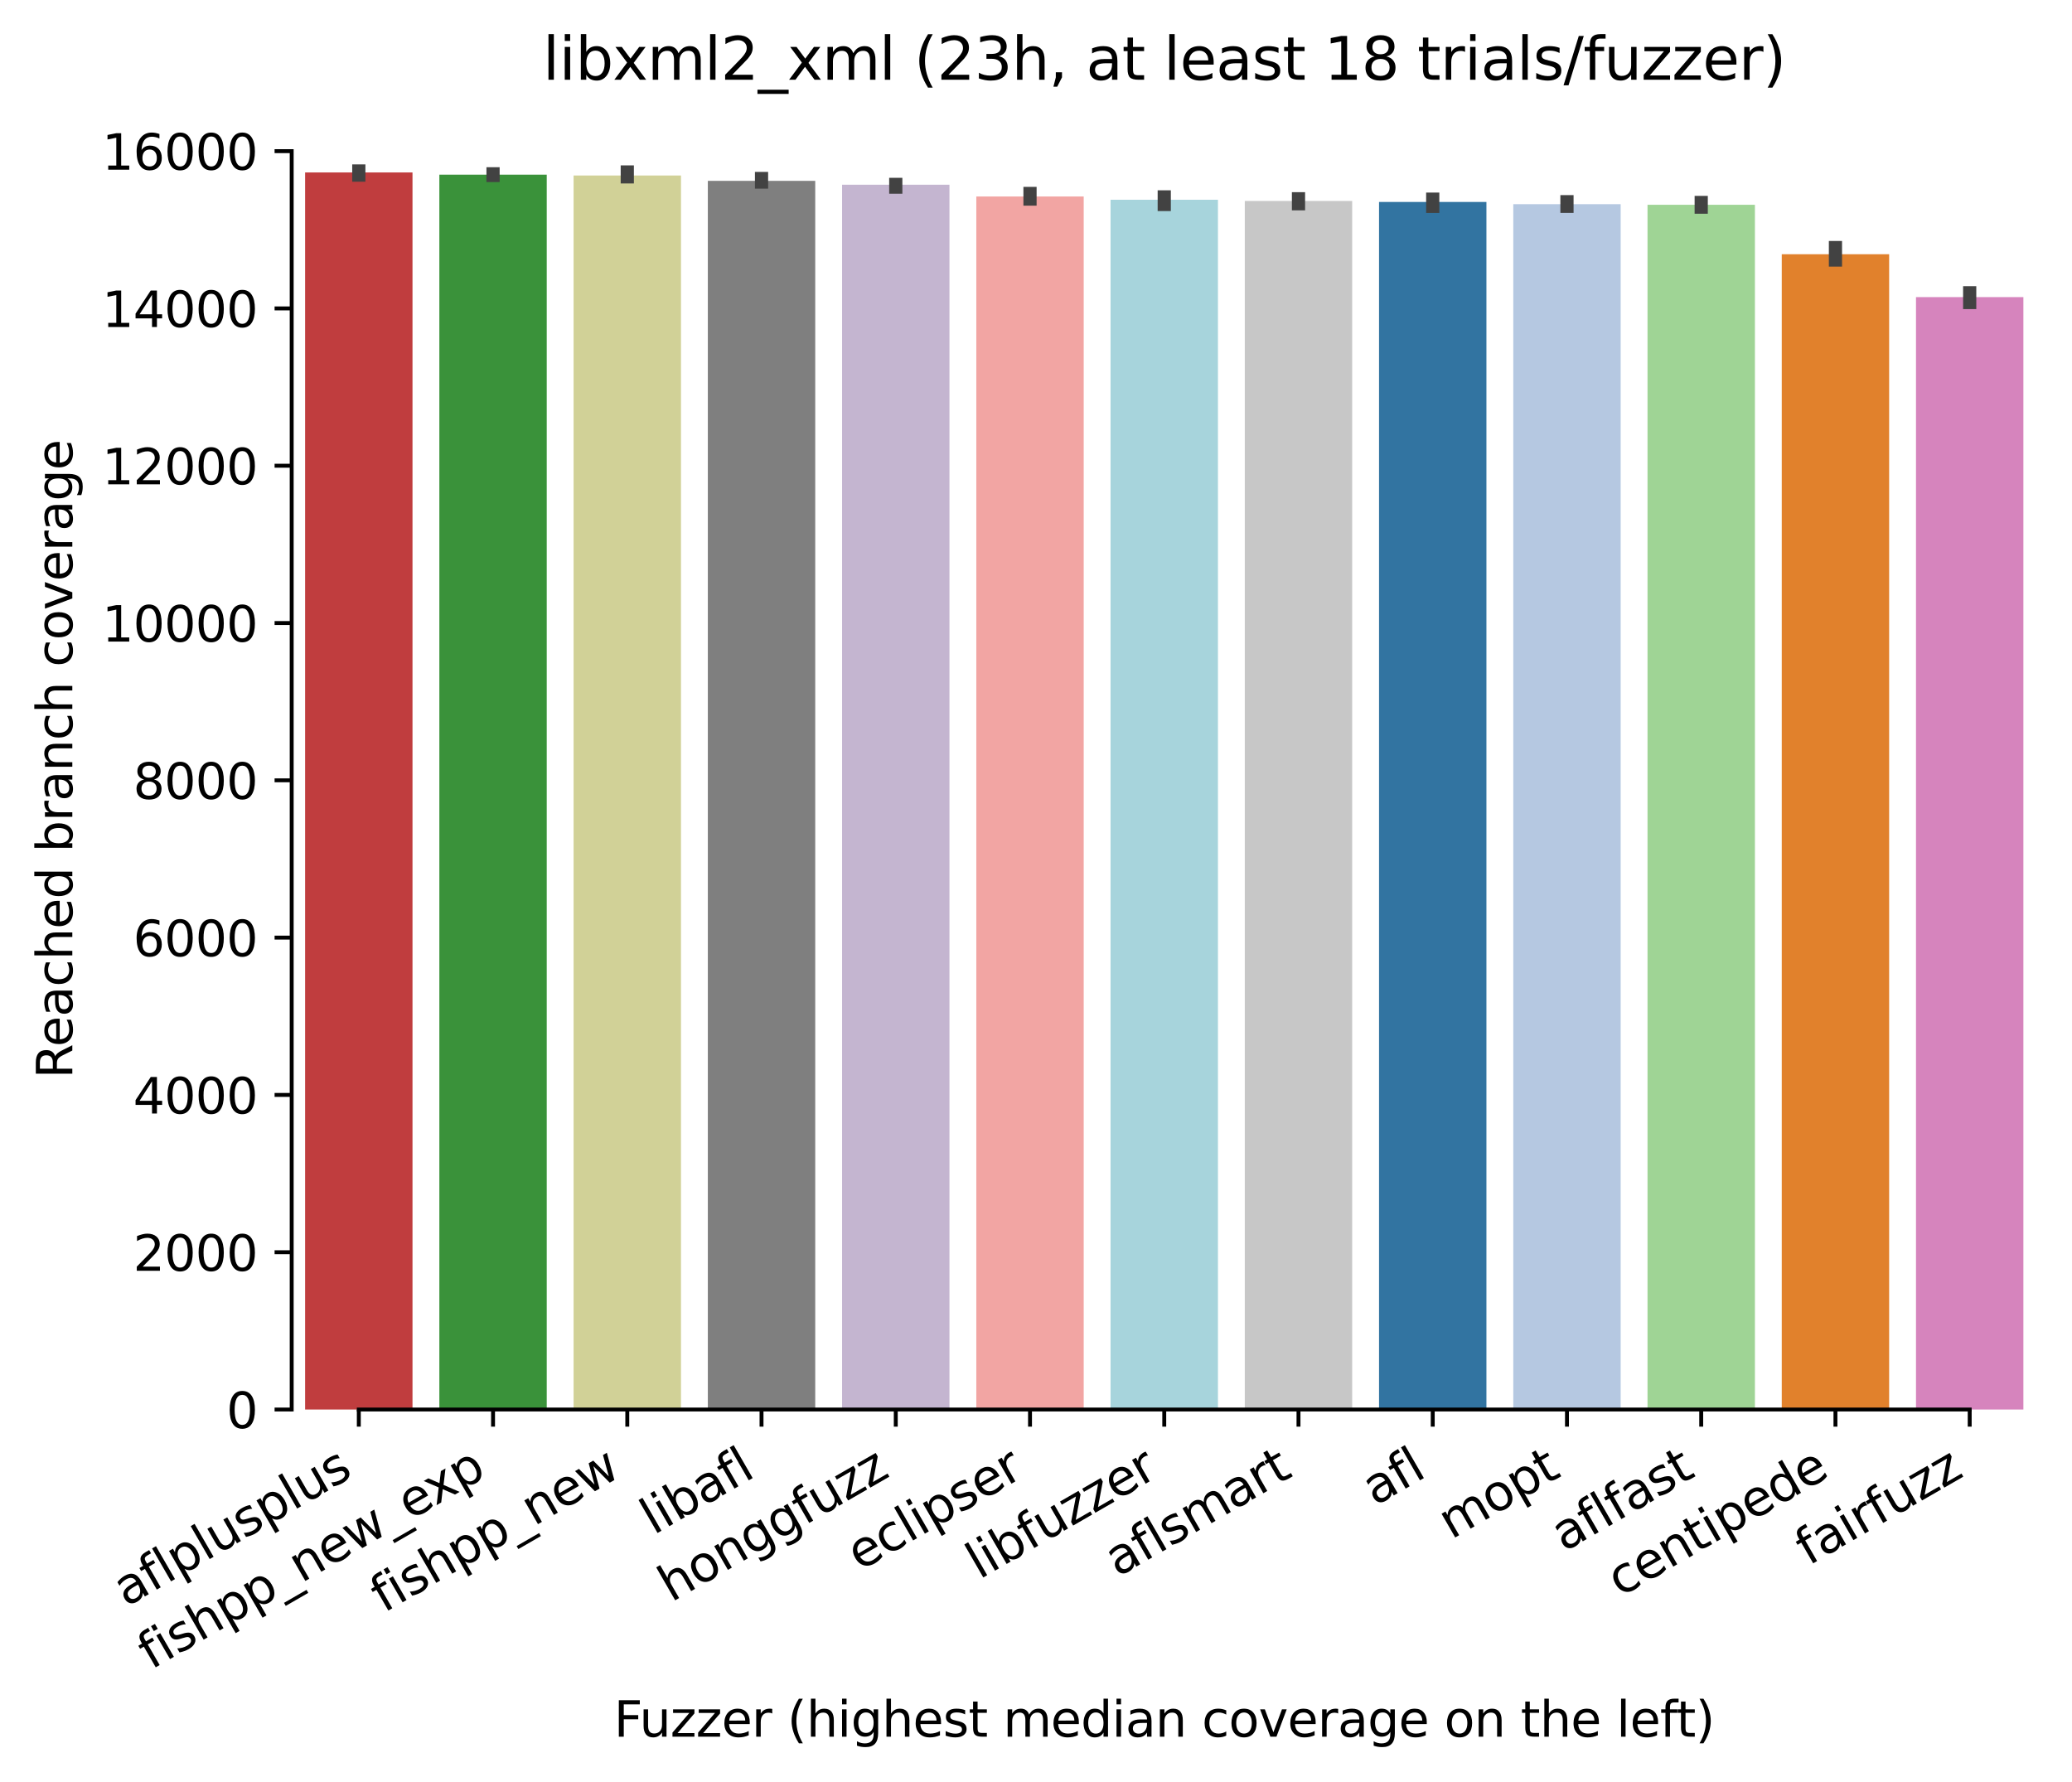 <?xml version="1.0" encoding="utf-8" standalone="no"?>
<!DOCTYPE svg PUBLIC "-//W3C//DTD SVG 1.1//EN"
  "http://www.w3.org/Graphics/SVG/1.1/DTD/svg11.dtd">
<svg xmlns:xlink="http://www.w3.org/1999/xlink" width="424.011pt" height="364.659pt" viewBox="0 0 424.011 364.659" xmlns="http://www.w3.org/2000/svg" version="1.1">
 <defs>
  <style type="text/css">*{stroke-linejoin: round; stroke-linecap: butt}</style>
 </defs>
 <g id="figure_1">
  <g id="patch_1">
   <path d="M 0 364.659 
L 424.011 364.659 
L 424.011 0 
L 0 0 
z
" style="fill: #ffffff"/>
  </g>
  <g id="axes_1">
   <g id="patch_2">
    <path d="M 59.691 288.43 
L 416.811 288.43 
L 416.811 22.318 
L 59.691 22.318 
z
" style="fill: #ffffff"/>
   </g>
   <g id="patch_3">
    <path d="M 62.438 288.43 
L 84.414 288.43 
L 84.414 35.288 
L 62.438 35.288 
z
" clip-path="url(#pfc27b33af0)" style="fill: #c03d3e"/>
   </g>
   <g id="patch_4">
    <path d="M 89.908 288.43 
L 111.885 288.43 
L 111.885 35.747 
L 89.908 35.747 
z
" clip-path="url(#pfc27b33af0)" style="fill: #3a923a"/>
   </g>
   <g id="patch_5">
    <path d="M 117.379 288.43 
L 139.356 288.43 
L 139.356 35.907 
L 117.379 35.907 
z
" clip-path="url(#pfc27b33af0)" style="fill: #d1d197"/>
   </g>
   <g id="patch_6">
    <path d="M 144.85 288.43 
L 166.827 288.43 
L 166.827 37.01 
L 144.85 37.01 
z
" clip-path="url(#pfc27b33af0)" style="fill: #7f7f7f"/>
   </g>
   <g id="patch_7">
    <path d="M 172.321 288.43 
L 194.297 288.43 
L 194.297 37.799 
L 172.321 37.799 
z
" clip-path="url(#pfc27b33af0)" style="fill: #c4b5d0"/>
   </g>
   <g id="patch_8">
    <path d="M 199.792 288.43 
L 221.768 288.43 
L 221.768 40.205 
L 199.792 40.205 
z
" clip-path="url(#pfc27b33af0)" style="fill: #f2a5a3"/>
   </g>
   <g id="patch_9">
    <path d="M 227.262 288.43 
L 249.239 288.43 
L 249.239 40.872 
L 227.262 40.872 
z
" clip-path="url(#pfc27b33af0)" style="fill: #a7d4dc"/>
   </g>
   <g id="patch_10">
    <path d="M 254.733 288.43 
L 276.71 288.43 
L 276.71 41.122 
L 254.733 41.122 
z
" clip-path="url(#pfc27b33af0)" style="fill: #c7c7c7"/>
   </g>
   <g id="patch_11">
    <path d="M 282.204 288.43 
L 304.18 288.43 
L 304.18 41.331 
L 282.204 41.331 
z
" clip-path="url(#pfc27b33af0)" style="fill: #3274a1"/>
   </g>
   <g id="patch_12">
    <path d="M 309.675 288.43 
L 331.651 288.43 
L 331.651 41.774 
L 309.675 41.774 
z
" clip-path="url(#pfc27b33af0)" style="fill: #b5c8e1"/>
   </g>
   <g id="patch_13">
    <path d="M 337.145 288.43 
L 359.122 288.43 
L 359.122 41.902 
L 337.145 41.902 
z
" clip-path="url(#pfc27b33af0)" style="fill: #9fd495"/>
   </g>
   <g id="patch_14">
    <path d="M 364.616 288.43 
L 386.593 288.43 
L 386.593 52.026 
L 364.616 52.026 
z
" clip-path="url(#pfc27b33af0)" style="fill: #e1812c"/>
   </g>
   <g id="patch_15">
    <path d="M 392.087 288.43 
L 414.064 288.43 
L 414.064 60.797 
L 392.087 60.797 
z
" clip-path="url(#pfc27b33af0)" style="fill: #d684bd"/>
   </g>
   <g id="matplotlib.axis_1">
    <g id="xtick_1">
     <g id="line2d_1">
      <defs>
       <path id="m0c50f572e2" d="M 0 0 
L 0 3.5 
" style="stroke: #000000; stroke-width: 0.8"/>
      </defs>
      <g>
       <use xlink:href="#m0c50f572e2" x="73.426" y="288.43" style="stroke: #000000; stroke-width: 0.8"/>
      </g>
     </g>
     <g id="text_1">
      <!-- aflplusplus -->
      <g transform="translate(25.817 328.897) rotate(-30) scale(0.1 -0.1)">
       <defs>
        <path id="DejaVuSans-61" d="M 2194 1759 
Q 1497 1759 1228 1600 
Q 959 1441 959 1056 
Q 959 750 1161 570 
Q 1363 391 1709 391 
Q 2188 391 2477 730 
Q 2766 1069 2766 1631 
L 2766 1759 
L 2194 1759 
z
M 3341 1997 
L 3341 0 
L 2766 0 
L 2766 531 
Q 2569 213 2275 61 
Q 1981 -91 1556 -91 
Q 1019 -91 701 211 
Q 384 513 384 1019 
Q 384 1609 779 1909 
Q 1175 2209 1959 2209 
L 2766 2209 
L 2766 2266 
Q 2766 2663 2505 2880 
Q 2244 3097 1772 3097 
Q 1472 3097 1187 3025 
Q 903 2953 641 2809 
L 641 3341 
Q 956 3463 1253 3523 
Q 1550 3584 1831 3584 
Q 2591 3584 2966 3190 
Q 3341 2797 3341 1997 
z
" transform="scale(0.016)"/>
        <path id="DejaVuSans-66" d="M 2375 4863 
L 2375 4384 
L 1825 4384 
Q 1516 4384 1395 4259 
Q 1275 4134 1275 3809 
L 1275 3500 
L 2222 3500 
L 2222 3053 
L 1275 3053 
L 1275 0 
L 697 0 
L 697 3053 
L 147 3053 
L 147 3500 
L 697 3500 
L 697 3744 
Q 697 4328 969 4595 
Q 1241 4863 1831 4863 
L 2375 4863 
z
" transform="scale(0.016)"/>
        <path id="DejaVuSans-6c" d="M 603 4863 
L 1178 4863 
L 1178 0 
L 603 0 
L 603 4863 
z
" transform="scale(0.016)"/>
        <path id="DejaVuSans-70" d="M 1159 525 
L 1159 -1331 
L 581 -1331 
L 581 3500 
L 1159 3500 
L 1159 2969 
Q 1341 3281 1617 3432 
Q 1894 3584 2278 3584 
Q 2916 3584 3314 3078 
Q 3713 2572 3713 1747 
Q 3713 922 3314 415 
Q 2916 -91 2278 -91 
Q 1894 -91 1617 61 
Q 1341 213 1159 525 
z
M 3116 1747 
Q 3116 2381 2855 2742 
Q 2594 3103 2138 3103 
Q 1681 3103 1420 2742 
Q 1159 2381 1159 1747 
Q 1159 1113 1420 752 
Q 1681 391 2138 391 
Q 2594 391 2855 752 
Q 3116 1113 3116 1747 
z
" transform="scale(0.016)"/>
        <path id="DejaVuSans-75" d="M 544 1381 
L 544 3500 
L 1119 3500 
L 1119 1403 
Q 1119 906 1312 657 
Q 1506 409 1894 409 
Q 2359 409 2629 706 
Q 2900 1003 2900 1516 
L 2900 3500 
L 3475 3500 
L 3475 0 
L 2900 0 
L 2900 538 
Q 2691 219 2414 64 
Q 2138 -91 1772 -91 
Q 1169 -91 856 284 
Q 544 659 544 1381 
z
M 1991 3584 
L 1991 3584 
z
" transform="scale(0.016)"/>
        <path id="DejaVuSans-73" d="M 2834 3397 
L 2834 2853 
Q 2591 2978 2328 3040 
Q 2066 3103 1784 3103 
Q 1356 3103 1142 2972 
Q 928 2841 928 2578 
Q 928 2378 1081 2264 
Q 1234 2150 1697 2047 
L 1894 2003 
Q 2506 1872 2764 1633 
Q 3022 1394 3022 966 
Q 3022 478 2636 193 
Q 2250 -91 1575 -91 
Q 1294 -91 989 -36 
Q 684 19 347 128 
L 347 722 
Q 666 556 975 473 
Q 1284 391 1588 391 
Q 1994 391 2212 530 
Q 2431 669 2431 922 
Q 2431 1156 2273 1281 
Q 2116 1406 1581 1522 
L 1381 1569 
Q 847 1681 609 1914 
Q 372 2147 372 2553 
Q 372 3047 722 3315 
Q 1072 3584 1716 3584 
Q 2034 3584 2315 3537 
Q 2597 3491 2834 3397 
z
" transform="scale(0.016)"/>
       </defs>
       <use xlink:href="#DejaVuSans-61"/>
       <use xlink:href="#DejaVuSans-66" x="61.279"/>
       <use xlink:href="#DejaVuSans-6c" x="96.484"/>
       <use xlink:href="#DejaVuSans-70" x="124.268"/>
       <use xlink:href="#DejaVuSans-6c" x="187.744"/>
       <use xlink:href="#DejaVuSans-75" x="215.527"/>
       <use xlink:href="#DejaVuSans-73" x="278.906"/>
       <use xlink:href="#DejaVuSans-70" x="331.006"/>
       <use xlink:href="#DejaVuSans-6c" x="394.482"/>
       <use xlink:href="#DejaVuSans-75" x="422.266"/>
       <use xlink:href="#DejaVuSans-73" x="485.645"/>
      </g>
     </g>
    </g>
    <g id="xtick_2">
     <g id="line2d_2">
      <g>
       <use xlink:href="#m0c50f572e2" x="100.897" y="288.43" style="stroke: #000000; stroke-width: 0.8"/>
      </g>
     </g>
     <g id="text_2">
      <!-- fishpp_new_exp -->
      <g transform="translate(30.907 341.739) rotate(-30) scale(0.1 -0.1)">
       <defs>
        <path id="DejaVuSans-69" d="M 603 3500 
L 1178 3500 
L 1178 0 
L 603 0 
L 603 3500 
z
M 603 4863 
L 1178 4863 
L 1178 4134 
L 603 4134 
L 603 4863 
z
" transform="scale(0.016)"/>
        <path id="DejaVuSans-68" d="M 3513 2113 
L 3513 0 
L 2938 0 
L 2938 2094 
Q 2938 2591 2744 2837 
Q 2550 3084 2163 3084 
Q 1697 3084 1428 2787 
Q 1159 2491 1159 1978 
L 1159 0 
L 581 0 
L 581 4863 
L 1159 4863 
L 1159 2956 
Q 1366 3272 1645 3428 
Q 1925 3584 2291 3584 
Q 2894 3584 3203 3211 
Q 3513 2838 3513 2113 
z
" transform="scale(0.016)"/>
        <path id="DejaVuSans-5f" d="M 3263 -1063 
L 3263 -1509 
L -63 -1509 
L -63 -1063 
L 3263 -1063 
z
" transform="scale(0.016)"/>
        <path id="DejaVuSans-6e" d="M 3513 2113 
L 3513 0 
L 2938 0 
L 2938 2094 
Q 2938 2591 2744 2837 
Q 2550 3084 2163 3084 
Q 1697 3084 1428 2787 
Q 1159 2491 1159 1978 
L 1159 0 
L 581 0 
L 581 3500 
L 1159 3500 
L 1159 2956 
Q 1366 3272 1645 3428 
Q 1925 3584 2291 3584 
Q 2894 3584 3203 3211 
Q 3513 2838 3513 2113 
z
" transform="scale(0.016)"/>
        <path id="DejaVuSans-65" d="M 3597 1894 
L 3597 1613 
L 953 1613 
Q 991 1019 1311 708 
Q 1631 397 2203 397 
Q 2534 397 2845 478 
Q 3156 559 3463 722 
L 3463 178 
Q 3153 47 2828 -22 
Q 2503 -91 2169 -91 
Q 1331 -91 842 396 
Q 353 884 353 1716 
Q 353 2575 817 3079 
Q 1281 3584 2069 3584 
Q 2775 3584 3186 3129 
Q 3597 2675 3597 1894 
z
M 3022 2063 
Q 3016 2534 2758 2815 
Q 2500 3097 2075 3097 
Q 1594 3097 1305 2825 
Q 1016 2553 972 2059 
L 3022 2063 
z
" transform="scale(0.016)"/>
        <path id="DejaVuSans-77" d="M 269 3500 
L 844 3500 
L 1563 769 
L 2278 3500 
L 2956 3500 
L 3675 769 
L 4391 3500 
L 4966 3500 
L 4050 0 
L 3372 0 
L 2619 2869 
L 1863 0 
L 1184 0 
L 269 3500 
z
" transform="scale(0.016)"/>
        <path id="DejaVuSans-78" d="M 3513 3500 
L 2247 1797 
L 3578 0 
L 2900 0 
L 1881 1375 
L 863 0 
L 184 0 
L 1544 1831 
L 300 3500 
L 978 3500 
L 1906 2253 
L 2834 3500 
L 3513 3500 
z
" transform="scale(0.016)"/>
       </defs>
       <use xlink:href="#DejaVuSans-66"/>
       <use xlink:href="#DejaVuSans-69" x="35.205"/>
       <use xlink:href="#DejaVuSans-73" x="62.988"/>
       <use xlink:href="#DejaVuSans-68" x="115.088"/>
       <use xlink:href="#DejaVuSans-70" x="178.467"/>
       <use xlink:href="#DejaVuSans-70" x="241.943"/>
       <use xlink:href="#DejaVuSans-5f" x="305.42"/>
       <use xlink:href="#DejaVuSans-6e" x="355.42"/>
       <use xlink:href="#DejaVuSans-65" x="418.799"/>
       <use xlink:href="#DejaVuSans-77" x="480.322"/>
       <use xlink:href="#DejaVuSans-5f" x="562.109"/>
       <use xlink:href="#DejaVuSans-65" x="612.109"/>
       <use xlink:href="#DejaVuSans-78" x="671.883"/>
       <use xlink:href="#DejaVuSans-70" x="731.062"/>
      </g>
     </g>
    </g>
    <g id="xtick_3">
     <g id="line2d_3">
      <g>
       <use xlink:href="#m0c50f572e2" x="128.368" y="288.43" style="stroke: #000000; stroke-width: 0.8"/>
      </g>
     </g>
     <g id="text_3">
      <!-- fishpp_new -->
      <g transform="translate(78.509 330.116) rotate(-30) scale(0.1 -0.1)">
       <use xlink:href="#DejaVuSans-66"/>
       <use xlink:href="#DejaVuSans-69" x="35.205"/>
       <use xlink:href="#DejaVuSans-73" x="62.988"/>
       <use xlink:href="#DejaVuSans-68" x="115.088"/>
       <use xlink:href="#DejaVuSans-70" x="178.467"/>
       <use xlink:href="#DejaVuSans-70" x="241.943"/>
       <use xlink:href="#DejaVuSans-5f" x="305.42"/>
       <use xlink:href="#DejaVuSans-6e" x="355.42"/>
       <use xlink:href="#DejaVuSans-65" x="418.799"/>
       <use xlink:href="#DejaVuSans-77" x="480.322"/>
      </g>
     </g>
    </g>
    <g id="xtick_4">
     <g id="line2d_4">
      <g>
       <use xlink:href="#m0c50f572e2" x="155.838" y="288.43" style="stroke: #000000; stroke-width: 0.8"/>
      </g>
     </g>
     <g id="text_4">
      <!-- libafl -->
      <g transform="translate(133.727 314.176) rotate(-30) scale(0.1 -0.1)">
       <defs>
        <path id="DejaVuSans-62" d="M 3116 1747 
Q 3116 2381 2855 2742 
Q 2594 3103 2138 3103 
Q 1681 3103 1420 2742 
Q 1159 2381 1159 1747 
Q 1159 1113 1420 752 
Q 1681 391 2138 391 
Q 2594 391 2855 752 
Q 3116 1113 3116 1747 
z
M 1159 2969 
Q 1341 3281 1617 3432 
Q 1894 3584 2278 3584 
Q 2916 3584 3314 3078 
Q 3713 2572 3713 1747 
Q 3713 922 3314 415 
Q 2916 -91 2278 -91 
Q 1894 -91 1617 61 
Q 1341 213 1159 525 
L 1159 0 
L 581 0 
L 581 4863 
L 1159 4863 
L 1159 2969 
z
" transform="scale(0.016)"/>
       </defs>
       <use xlink:href="#DejaVuSans-6c"/>
       <use xlink:href="#DejaVuSans-69" x="27.783"/>
       <use xlink:href="#DejaVuSans-62" x="55.566"/>
       <use xlink:href="#DejaVuSans-61" x="119.043"/>
       <use xlink:href="#DejaVuSans-66" x="180.322"/>
       <use xlink:href="#DejaVuSans-6c" x="215.527"/>
      </g>
     </g>
    </g>
    <g id="xtick_5">
     <g id="line2d_5">
      <g>
       <use xlink:href="#m0c50f572e2" x="183.309" y="288.43" style="stroke: #000000; stroke-width: 0.8"/>
      </g>
     </g>
     <g id="text_5">
      <!-- honggfuzz -->
      <g transform="translate(137.37 327.933) rotate(-30) scale(0.1 -0.1)">
       <defs>
        <path id="DejaVuSans-6f" d="M 1959 3097 
Q 1497 3097 1228 2736 
Q 959 2375 959 1747 
Q 959 1119 1226 758 
Q 1494 397 1959 397 
Q 2419 397 2687 759 
Q 2956 1122 2956 1747 
Q 2956 2369 2687 2733 
Q 2419 3097 1959 3097 
z
M 1959 3584 
Q 2709 3584 3137 3096 
Q 3566 2609 3566 1747 
Q 3566 888 3137 398 
Q 2709 -91 1959 -91 
Q 1206 -91 779 398 
Q 353 888 353 1747 
Q 353 2609 779 3096 
Q 1206 3584 1959 3584 
z
" transform="scale(0.016)"/>
        <path id="DejaVuSans-67" d="M 2906 1791 
Q 2906 2416 2648 2759 
Q 2391 3103 1925 3103 
Q 1463 3103 1205 2759 
Q 947 2416 947 1791 
Q 947 1169 1205 825 
Q 1463 481 1925 481 
Q 2391 481 2648 825 
Q 2906 1169 2906 1791 
z
M 3481 434 
Q 3481 -459 3084 -895 
Q 2688 -1331 1869 -1331 
Q 1566 -1331 1297 -1286 
Q 1028 -1241 775 -1147 
L 775 -588 
Q 1028 -725 1275 -790 
Q 1522 -856 1778 -856 
Q 2344 -856 2625 -561 
Q 2906 -266 2906 331 
L 2906 616 
Q 2728 306 2450 153 
Q 2172 0 1784 0 
Q 1141 0 747 490 
Q 353 981 353 1791 
Q 353 2603 747 3093 
Q 1141 3584 1784 3584 
Q 2172 3584 2450 3431 
Q 2728 3278 2906 2969 
L 2906 3500 
L 3481 3500 
L 3481 434 
z
" transform="scale(0.016)"/>
        <path id="DejaVuSans-7a" d="M 353 3500 
L 3084 3500 
L 3084 2975 
L 922 459 
L 3084 459 
L 3084 0 
L 275 0 
L 275 525 
L 2438 3041 
L 353 3041 
L 353 3500 
z
" transform="scale(0.016)"/>
       </defs>
       <use xlink:href="#DejaVuSans-68"/>
       <use xlink:href="#DejaVuSans-6f" x="63.379"/>
       <use xlink:href="#DejaVuSans-6e" x="124.561"/>
       <use xlink:href="#DejaVuSans-67" x="187.939"/>
       <use xlink:href="#DejaVuSans-67" x="251.416"/>
       <use xlink:href="#DejaVuSans-66" x="314.893"/>
       <use xlink:href="#DejaVuSans-75" x="350.098"/>
       <use xlink:href="#DejaVuSans-7a" x="413.477"/>
       <use xlink:href="#DejaVuSans-7a" x="465.967"/>
      </g>
     </g>
    </g>
    <g id="xtick_6">
     <g id="line2d_6">
      <g>
       <use xlink:href="#m0c50f572e2" x="210.78" y="288.43" style="stroke: #000000; stroke-width: 0.8"/>
      </g>
     </g>
     <g id="text_6">
      <!-- eclipser -->
      <g transform="translate(175.939 321.525) rotate(-30) scale(0.1 -0.1)">
       <defs>
        <path id="DejaVuSans-63" d="M 3122 3366 
L 3122 2828 
Q 2878 2963 2633 3030 
Q 2388 3097 2138 3097 
Q 1578 3097 1268 2742 
Q 959 2388 959 1747 
Q 959 1106 1268 751 
Q 1578 397 2138 397 
Q 2388 397 2633 464 
Q 2878 531 3122 666 
L 3122 134 
Q 2881 22 2623 -34 
Q 2366 -91 2075 -91 
Q 1284 -91 818 406 
Q 353 903 353 1747 
Q 353 2603 823 3093 
Q 1294 3584 2113 3584 
Q 2378 3584 2631 3529 
Q 2884 3475 3122 3366 
z
" transform="scale(0.016)"/>
        <path id="DejaVuSans-72" d="M 2631 2963 
Q 2534 3019 2420 3045 
Q 2306 3072 2169 3072 
Q 1681 3072 1420 2755 
Q 1159 2438 1159 1844 
L 1159 0 
L 581 0 
L 581 3500 
L 1159 3500 
L 1159 2956 
Q 1341 3275 1631 3429 
Q 1922 3584 2338 3584 
Q 2397 3584 2469 3576 
Q 2541 3569 2628 3553 
L 2631 2963 
z
" transform="scale(0.016)"/>
       </defs>
       <use xlink:href="#DejaVuSans-65"/>
       <use xlink:href="#DejaVuSans-63" x="61.523"/>
       <use xlink:href="#DejaVuSans-6c" x="116.504"/>
       <use xlink:href="#DejaVuSans-69" x="144.287"/>
       <use xlink:href="#DejaVuSans-70" x="172.07"/>
       <use xlink:href="#DejaVuSans-73" x="235.547"/>
       <use xlink:href="#DejaVuSans-65" x="287.646"/>
       <use xlink:href="#DejaVuSans-72" x="349.17"/>
      </g>
     </g>
    </g>
    <g id="xtick_7">
     <g id="line2d_7">
      <g>
       <use xlink:href="#m0c50f572e2" x="238.251" y="288.43" style="stroke: #000000; stroke-width: 0.8"/>
      </g>
     </g>
     <g id="text_7">
      <!-- libfuzzer -->
      <g transform="translate(200.384 323.272) rotate(-30) scale(0.1 -0.1)">
       <use xlink:href="#DejaVuSans-6c"/>
       <use xlink:href="#DejaVuSans-69" x="27.783"/>
       <use xlink:href="#DejaVuSans-62" x="55.566"/>
       <use xlink:href="#DejaVuSans-66" x="119.043"/>
       <use xlink:href="#DejaVuSans-75" x="154.248"/>
       <use xlink:href="#DejaVuSans-7a" x="217.627"/>
       <use xlink:href="#DejaVuSans-7a" x="270.117"/>
       <use xlink:href="#DejaVuSans-65" x="322.607"/>
       <use xlink:href="#DejaVuSans-72" x="384.131"/>
      </g>
     </g>
    </g>
    <g id="xtick_8">
     <g id="line2d_8">
      <g>
       <use xlink:href="#m0c50f572e2" x="265.721" y="288.43" style="stroke: #000000; stroke-width: 0.8"/>
      </g>
     </g>
     <g id="text_8">
      <!-- aflsmart -->
      <g transform="translate(228.71 322.779) rotate(-30) scale(0.1 -0.1)">
       <defs>
        <path id="DejaVuSans-6d" d="M 3328 2828 
Q 3544 3216 3844 3400 
Q 4144 3584 4550 3584 
Q 5097 3584 5394 3201 
Q 5691 2819 5691 2113 
L 5691 0 
L 5113 0 
L 5113 2094 
Q 5113 2597 4934 2840 
Q 4756 3084 4391 3084 
Q 3944 3084 3684 2787 
Q 3425 2491 3425 1978 
L 3425 0 
L 2847 0 
L 2847 2094 
Q 2847 2600 2669 2842 
Q 2491 3084 2119 3084 
Q 1678 3084 1418 2786 
Q 1159 2488 1159 1978 
L 1159 0 
L 581 0 
L 581 3500 
L 1159 3500 
L 1159 2956 
Q 1356 3278 1631 3431 
Q 1906 3584 2284 3584 
Q 2666 3584 2933 3390 
Q 3200 3197 3328 2828 
z
" transform="scale(0.016)"/>
        <path id="DejaVuSans-74" d="M 1172 4494 
L 1172 3500 
L 2356 3500 
L 2356 3053 
L 1172 3053 
L 1172 1153 
Q 1172 725 1289 603 
Q 1406 481 1766 481 
L 2356 481 
L 2356 0 
L 1766 0 
Q 1100 0 847 248 
Q 594 497 594 1153 
L 594 3053 
L 172 3053 
L 172 3500 
L 594 3500 
L 594 4494 
L 1172 4494 
z
" transform="scale(0.016)"/>
       </defs>
       <use xlink:href="#DejaVuSans-61"/>
       <use xlink:href="#DejaVuSans-66" x="61.279"/>
       <use xlink:href="#DejaVuSans-6c" x="96.484"/>
       <use xlink:href="#DejaVuSans-73" x="124.268"/>
       <use xlink:href="#DejaVuSans-6d" x="176.367"/>
       <use xlink:href="#DejaVuSans-61" x="273.779"/>
       <use xlink:href="#DejaVuSans-72" x="335.059"/>
       <use xlink:href="#DejaVuSans-74" x="376.172"/>
      </g>
     </g>
    </g>
    <g id="xtick_9">
     <g id="line2d_9">
      <g>
       <use xlink:href="#m0c50f572e2" x="293.192" y="288.43" style="stroke: #000000; stroke-width: 0.8"/>
      </g>
     </g>
     <g id="text_9">
      <!-- afl -->
      <g transform="translate(281.391 308.224) rotate(-30) scale(0.1 -0.1)">
       <use xlink:href="#DejaVuSans-61"/>
       <use xlink:href="#DejaVuSans-66" x="61.279"/>
       <use xlink:href="#DejaVuSans-6c" x="96.484"/>
      </g>
     </g>
    </g>
    <g id="xtick_10">
     <g id="line2d_10">
      <g>
       <use xlink:href="#m0c50f572e2" x="320.663" y="288.43" style="stroke: #000000; stroke-width: 0.8"/>
      </g>
     </g>
     <g id="text_10">
      <!-- mopt -->
      <g transform="translate(296.995 315.075) rotate(-30) scale(0.1 -0.1)">
       <use xlink:href="#DejaVuSans-6d"/>
       <use xlink:href="#DejaVuSans-6f" x="97.412"/>
       <use xlink:href="#DejaVuSans-70" x="158.594"/>
       <use xlink:href="#DejaVuSans-74" x="222.07"/>
      </g>
     </g>
    </g>
    <g id="xtick_11">
     <g id="line2d_11">
      <g>
       <use xlink:href="#m0c50f572e2" x="348.134" y="288.43" style="stroke: #000000; stroke-width: 0.8"/>
      </g>
     </g>
     <g id="text_11">
      <!-- aflfast -->
      <g transform="translate(320.07 317.613) rotate(-30) scale(0.1 -0.1)">
       <use xlink:href="#DejaVuSans-61"/>
       <use xlink:href="#DejaVuSans-66" x="61.279"/>
       <use xlink:href="#DejaVuSans-6c" x="96.484"/>
       <use xlink:href="#DejaVuSans-66" x="124.268"/>
       <use xlink:href="#DejaVuSans-61" x="159.473"/>
       <use xlink:href="#DejaVuSans-73" x="220.752"/>
       <use xlink:href="#DejaVuSans-74" x="272.852"/>
      </g>
     </g>
    </g>
    <g id="xtick_12">
     <g id="line2d_12">
      <g>
       <use xlink:href="#m0c50f572e2" x="375.604" y="288.43" style="stroke: #000000; stroke-width: 0.8"/>
      </g>
     </g>
     <g id="text_12">
      <!-- centipede -->
      <g transform="translate(331.531 326.856) rotate(-30) scale(0.1 -0.1)">
       <defs>
        <path id="DejaVuSans-64" d="M 2906 2969 
L 2906 4863 
L 3481 4863 
L 3481 0 
L 2906 0 
L 2906 525 
Q 2725 213 2448 61 
Q 2172 -91 1784 -91 
Q 1150 -91 751 415 
Q 353 922 353 1747 
Q 353 2572 751 3078 
Q 1150 3584 1784 3584 
Q 2172 3584 2448 3432 
Q 2725 3281 2906 2969 
z
M 947 1747 
Q 947 1113 1208 752 
Q 1469 391 1925 391 
Q 2381 391 2643 752 
Q 2906 1113 2906 1747 
Q 2906 2381 2643 2742 
Q 2381 3103 1925 3103 
Q 1469 3103 1208 2742 
Q 947 2381 947 1747 
z
" transform="scale(0.016)"/>
       </defs>
       <use xlink:href="#DejaVuSans-63"/>
       <use xlink:href="#DejaVuSans-65" x="54.98"/>
       <use xlink:href="#DejaVuSans-6e" x="116.504"/>
       <use xlink:href="#DejaVuSans-74" x="179.883"/>
       <use xlink:href="#DejaVuSans-69" x="219.092"/>
       <use xlink:href="#DejaVuSans-70" x="246.875"/>
       <use xlink:href="#DejaVuSans-65" x="310.352"/>
       <use xlink:href="#DejaVuSans-64" x="371.875"/>
       <use xlink:href="#DejaVuSans-65" x="435.352"/>
      </g>
     </g>
    </g>
    <g id="xtick_13">
     <g id="line2d_13">
      <g>
       <use xlink:href="#m0c50f572e2" x="403.075" y="288.43" style="stroke: #000000; stroke-width: 0.8"/>
      </g>
     </g>
     <g id="text_13">
      <!-- fairfuzz -->
      <g transform="translate(370.086 320.457) rotate(-30) scale(0.1 -0.1)">
       <use xlink:href="#DejaVuSans-66"/>
       <use xlink:href="#DejaVuSans-61" x="35.205"/>
       <use xlink:href="#DejaVuSans-69" x="96.484"/>
       <use xlink:href="#DejaVuSans-72" x="124.268"/>
       <use xlink:href="#DejaVuSans-66" x="165.381"/>
       <use xlink:href="#DejaVuSans-75" x="200.586"/>
       <use xlink:href="#DejaVuSans-7a" x="263.965"/>
       <use xlink:href="#DejaVuSans-7a" x="316.455"/>
      </g>
     </g>
    </g>
    <g id="text_14">
     <!-- Fuzzer (highest median coverage on the left) -->
     <g transform="translate(125.633 355.379) scale(0.1 -0.1)">
      <defs>
       <path id="DejaVuSans-46" d="M 628 4666 
L 3309 4666 
L 3309 4134 
L 1259 4134 
L 1259 2759 
L 3109 2759 
L 3109 2228 
L 1259 2228 
L 1259 0 
L 628 0 
L 628 4666 
z
" transform="scale(0.016)"/>
       <path id="DejaVuSans-20" transform="scale(0.016)"/>
       <path id="DejaVuSans-28" d="M 1984 4856 
Q 1566 4138 1362 3434 
Q 1159 2731 1159 2009 
Q 1159 1288 1364 580 
Q 1569 -128 1984 -844 
L 1484 -844 
Q 1016 -109 783 600 
Q 550 1309 550 2009 
Q 550 2706 781 3412 
Q 1013 4119 1484 4856 
L 1984 4856 
z
" transform="scale(0.016)"/>
       <path id="DejaVuSans-76" d="M 191 3500 
L 800 3500 
L 1894 563 
L 2988 3500 
L 3597 3500 
L 2284 0 
L 1503 0 
L 191 3500 
z
" transform="scale(0.016)"/>
       <path id="DejaVuSans-29" d="M 513 4856 
L 1013 4856 
Q 1481 4119 1714 3412 
Q 1947 2706 1947 2009 
Q 1947 1309 1714 600 
Q 1481 -109 1013 -844 
L 513 -844 
Q 928 -128 1133 580 
Q 1338 1288 1338 2009 
Q 1338 2731 1133 3434 
Q 928 4138 513 4856 
z
" transform="scale(0.016)"/>
      </defs>
      <use xlink:href="#DejaVuSans-46"/>
      <use xlink:href="#DejaVuSans-75" x="52.02"/>
      <use xlink:href="#DejaVuSans-7a" x="115.398"/>
      <use xlink:href="#DejaVuSans-7a" x="167.889"/>
      <use xlink:href="#DejaVuSans-65" x="220.379"/>
      <use xlink:href="#DejaVuSans-72" x="281.902"/>
      <use xlink:href="#DejaVuSans-20" x="323.016"/>
      <use xlink:href="#DejaVuSans-28" x="354.803"/>
      <use xlink:href="#DejaVuSans-68" x="393.816"/>
      <use xlink:href="#DejaVuSans-69" x="457.195"/>
      <use xlink:href="#DejaVuSans-67" x="484.979"/>
      <use xlink:href="#DejaVuSans-68" x="548.455"/>
      <use xlink:href="#DejaVuSans-65" x="611.834"/>
      <use xlink:href="#DejaVuSans-73" x="673.357"/>
      <use xlink:href="#DejaVuSans-74" x="725.457"/>
      <use xlink:href="#DejaVuSans-20" x="764.666"/>
      <use xlink:href="#DejaVuSans-6d" x="796.453"/>
      <use xlink:href="#DejaVuSans-65" x="893.865"/>
      <use xlink:href="#DejaVuSans-64" x="955.389"/>
      <use xlink:href="#DejaVuSans-69" x="1018.865"/>
      <use xlink:href="#DejaVuSans-61" x="1046.648"/>
      <use xlink:href="#DejaVuSans-6e" x="1107.928"/>
      <use xlink:href="#DejaVuSans-20" x="1171.307"/>
      <use xlink:href="#DejaVuSans-63" x="1203.094"/>
      <use xlink:href="#DejaVuSans-6f" x="1258.074"/>
      <use xlink:href="#DejaVuSans-76" x="1319.256"/>
      <use xlink:href="#DejaVuSans-65" x="1378.436"/>
      <use xlink:href="#DejaVuSans-72" x="1439.959"/>
      <use xlink:href="#DejaVuSans-61" x="1481.072"/>
      <use xlink:href="#DejaVuSans-67" x="1542.352"/>
      <use xlink:href="#DejaVuSans-65" x="1605.828"/>
      <use xlink:href="#DejaVuSans-20" x="1667.352"/>
      <use xlink:href="#DejaVuSans-6f" x="1699.139"/>
      <use xlink:href="#DejaVuSans-6e" x="1760.32"/>
      <use xlink:href="#DejaVuSans-20" x="1823.699"/>
      <use xlink:href="#DejaVuSans-74" x="1855.486"/>
      <use xlink:href="#DejaVuSans-68" x="1894.695"/>
      <use xlink:href="#DejaVuSans-65" x="1958.074"/>
      <use xlink:href="#DejaVuSans-20" x="2019.598"/>
      <use xlink:href="#DejaVuSans-6c" x="2051.385"/>
      <use xlink:href="#DejaVuSans-65" x="2079.168"/>
      <use xlink:href="#DejaVuSans-66" x="2140.691"/>
      <use xlink:href="#DejaVuSans-74" x="2174.146"/>
      <use xlink:href="#DejaVuSans-29" x="2213.355"/>
     </g>
    </g>
   </g>
   <g id="matplotlib.axis_2">
    <g id="ytick_1">
     <g id="line2d_14">
      <defs>
       <path id="m25a151c417" d="M 0 0 
L -3.5 0 
" style="stroke: #000000; stroke-width: 0.8"/>
      </defs>
      <g>
       <use xlink:href="#m25a151c417" x="59.691" y="288.43" style="stroke: #000000; stroke-width: 0.8"/>
      </g>
     </g>
     <g id="text_15">
      <!-- 0 -->
      <g transform="translate(46.328 292.229) scale(0.1 -0.1)">
       <defs>
        <path id="DejaVuSans-30" d="M 2034 4250 
Q 1547 4250 1301 3770 
Q 1056 3291 1056 2328 
Q 1056 1369 1301 889 
Q 1547 409 2034 409 
Q 2525 409 2770 889 
Q 3016 1369 3016 2328 
Q 3016 3291 2770 3770 
Q 2525 4250 2034 4250 
z
M 2034 4750 
Q 2819 4750 3233 4129 
Q 3647 3509 3647 2328 
Q 3647 1150 3233 529 
Q 2819 -91 2034 -91 
Q 1250 -91 836 529 
Q 422 1150 422 2328 
Q 422 3509 836 4129 
Q 1250 4750 2034 4750 
z
" transform="scale(0.016)"/>
       </defs>
       <use xlink:href="#DejaVuSans-30"/>
      </g>
     </g>
    </g>
    <g id="ytick_2">
     <g id="line2d_15">
      <g>
       <use xlink:href="#m25a151c417" x="59.691" y="256.242" style="stroke: #000000; stroke-width: 0.8"/>
      </g>
     </g>
     <g id="text_16">
      <!-- 2000 -->
      <g transform="translate(27.241 260.041) scale(0.1 -0.1)">
       <defs>
        <path id="DejaVuSans-32" d="M 1228 531 
L 3431 531 
L 3431 0 
L 469 0 
L 469 531 
Q 828 903 1448 1529 
Q 2069 2156 2228 2338 
Q 2531 2678 2651 2914 
Q 2772 3150 2772 3378 
Q 2772 3750 2511 3984 
Q 2250 4219 1831 4219 
Q 1534 4219 1204 4116 
Q 875 4013 500 3803 
L 500 4441 
Q 881 4594 1212 4672 
Q 1544 4750 1819 4750 
Q 2544 4750 2975 4387 
Q 3406 4025 3406 3419 
Q 3406 3131 3298 2873 
Q 3191 2616 2906 2266 
Q 2828 2175 2409 1742 
Q 1991 1309 1228 531 
z
" transform="scale(0.016)"/>
       </defs>
       <use xlink:href="#DejaVuSans-32"/>
       <use xlink:href="#DejaVuSans-30" x="63.623"/>
       <use xlink:href="#DejaVuSans-30" x="127.246"/>
       <use xlink:href="#DejaVuSans-30" x="190.869"/>
      </g>
     </g>
    </g>
    <g id="ytick_3">
     <g id="line2d_16">
      <g>
       <use xlink:href="#m25a151c417" x="59.691" y="224.054" style="stroke: #000000; stroke-width: 0.8"/>
      </g>
     </g>
     <g id="text_17">
      <!-- 4000 -->
      <g transform="translate(27.241 227.853) scale(0.1 -0.1)">
       <defs>
        <path id="DejaVuSans-34" d="M 2419 4116 
L 825 1625 
L 2419 1625 
L 2419 4116 
z
M 2253 4666 
L 3047 4666 
L 3047 1625 
L 3713 1625 
L 3713 1100 
L 3047 1100 
L 3047 0 
L 2419 0 
L 2419 1100 
L 313 1100 
L 313 1709 
L 2253 4666 
z
" transform="scale(0.016)"/>
       </defs>
       <use xlink:href="#DejaVuSans-34"/>
       <use xlink:href="#DejaVuSans-30" x="63.623"/>
       <use xlink:href="#DejaVuSans-30" x="127.246"/>
       <use xlink:href="#DejaVuSans-30" x="190.869"/>
      </g>
     </g>
    </g>
    <g id="ytick_4">
     <g id="line2d_17">
      <g>
       <use xlink:href="#m25a151c417" x="59.691" y="191.866" style="stroke: #000000; stroke-width: 0.8"/>
      </g>
     </g>
     <g id="text_18">
      <!-- 6000 -->
      <g transform="translate(27.241 195.665) scale(0.1 -0.1)">
       <defs>
        <path id="DejaVuSans-36" d="M 2113 2584 
Q 1688 2584 1439 2293 
Q 1191 2003 1191 1497 
Q 1191 994 1439 701 
Q 1688 409 2113 409 
Q 2538 409 2786 701 
Q 3034 994 3034 1497 
Q 3034 2003 2786 2293 
Q 2538 2584 2113 2584 
z
M 3366 4563 
L 3366 3988 
Q 3128 4100 2886 4159 
Q 2644 4219 2406 4219 
Q 1781 4219 1451 3797 
Q 1122 3375 1075 2522 
Q 1259 2794 1537 2939 
Q 1816 3084 2150 3084 
Q 2853 3084 3261 2657 
Q 3669 2231 3669 1497 
Q 3669 778 3244 343 
Q 2819 -91 2113 -91 
Q 1303 -91 875 529 
Q 447 1150 447 2328 
Q 447 3434 972 4092 
Q 1497 4750 2381 4750 
Q 2619 4750 2861 4703 
Q 3103 4656 3366 4563 
z
" transform="scale(0.016)"/>
       </defs>
       <use xlink:href="#DejaVuSans-36"/>
       <use xlink:href="#DejaVuSans-30" x="63.623"/>
       <use xlink:href="#DejaVuSans-30" x="127.246"/>
       <use xlink:href="#DejaVuSans-30" x="190.869"/>
      </g>
     </g>
    </g>
    <g id="ytick_5">
     <g id="line2d_18">
      <g>
       <use xlink:href="#m25a151c417" x="59.691" y="159.678" style="stroke: #000000; stroke-width: 0.8"/>
      </g>
     </g>
     <g id="text_19">
      <!-- 8000 -->
      <g transform="translate(27.241 163.477) scale(0.1 -0.1)">
       <defs>
        <path id="DejaVuSans-38" d="M 2034 2216 
Q 1584 2216 1326 1975 
Q 1069 1734 1069 1313 
Q 1069 891 1326 650 
Q 1584 409 2034 409 
Q 2484 409 2743 651 
Q 3003 894 3003 1313 
Q 3003 1734 2745 1975 
Q 2488 2216 2034 2216 
z
M 1403 2484 
Q 997 2584 770 2862 
Q 544 3141 544 3541 
Q 544 4100 942 4425 
Q 1341 4750 2034 4750 
Q 2731 4750 3128 4425 
Q 3525 4100 3525 3541 
Q 3525 3141 3298 2862 
Q 3072 2584 2669 2484 
Q 3125 2378 3379 2068 
Q 3634 1759 3634 1313 
Q 3634 634 3220 271 
Q 2806 -91 2034 -91 
Q 1263 -91 848 271 
Q 434 634 434 1313 
Q 434 1759 690 2068 
Q 947 2378 1403 2484 
z
M 1172 3481 
Q 1172 3119 1398 2916 
Q 1625 2713 2034 2713 
Q 2441 2713 2670 2916 
Q 2900 3119 2900 3481 
Q 2900 3844 2670 4047 
Q 2441 4250 2034 4250 
Q 1625 4250 1398 4047 
Q 1172 3844 1172 3481 
z
" transform="scale(0.016)"/>
       </defs>
       <use xlink:href="#DejaVuSans-38"/>
       <use xlink:href="#DejaVuSans-30" x="63.623"/>
       <use xlink:href="#DejaVuSans-30" x="127.246"/>
       <use xlink:href="#DejaVuSans-30" x="190.869"/>
      </g>
     </g>
    </g>
    <g id="ytick_6">
     <g id="line2d_19">
      <g>
       <use xlink:href="#m25a151c417" x="59.691" y="127.49" style="stroke: #000000; stroke-width: 0.8"/>
      </g>
     </g>
     <g id="text_20">
      <!-- 10000 -->
      <g transform="translate(20.878 131.29) scale(0.1 -0.1)">
       <defs>
        <path id="DejaVuSans-31" d="M 794 531 
L 1825 531 
L 1825 4091 
L 703 3866 
L 703 4441 
L 1819 4666 
L 2450 4666 
L 2450 531 
L 3481 531 
L 3481 0 
L 794 0 
L 794 531 
z
" transform="scale(0.016)"/>
       </defs>
       <use xlink:href="#DejaVuSans-31"/>
       <use xlink:href="#DejaVuSans-30" x="63.623"/>
       <use xlink:href="#DejaVuSans-30" x="127.246"/>
       <use xlink:href="#DejaVuSans-30" x="190.869"/>
       <use xlink:href="#DejaVuSans-30" x="254.492"/>
      </g>
     </g>
    </g>
    <g id="ytick_7">
     <g id="line2d_20">
      <g>
       <use xlink:href="#m25a151c417" x="59.691" y="95.302" style="stroke: #000000; stroke-width: 0.8"/>
      </g>
     </g>
     <g id="text_21">
      <!-- 12000 -->
      <g transform="translate(20.878 99.102) scale(0.1 -0.1)">
       <use xlink:href="#DejaVuSans-31"/>
       <use xlink:href="#DejaVuSans-32" x="63.623"/>
       <use xlink:href="#DejaVuSans-30" x="127.246"/>
       <use xlink:href="#DejaVuSans-30" x="190.869"/>
       <use xlink:href="#DejaVuSans-30" x="254.492"/>
      </g>
     </g>
    </g>
    <g id="ytick_8">
     <g id="line2d_21">
      <g>
       <use xlink:href="#m25a151c417" x="59.691" y="63.114" style="stroke: #000000; stroke-width: 0.8"/>
      </g>
     </g>
     <g id="text_22">
      <!-- 14000 -->
      <g transform="translate(20.878 66.914) scale(0.1 -0.1)">
       <use xlink:href="#DejaVuSans-31"/>
       <use xlink:href="#DejaVuSans-34" x="63.623"/>
       <use xlink:href="#DejaVuSans-30" x="127.246"/>
       <use xlink:href="#DejaVuSans-30" x="190.869"/>
       <use xlink:href="#DejaVuSans-30" x="254.492"/>
      </g>
     </g>
    </g>
    <g id="ytick_9">
     <g id="line2d_22">
      <g>
       <use xlink:href="#m25a151c417" x="59.691" y="30.926" style="stroke: #000000; stroke-width: 0.8"/>
      </g>
     </g>
     <g id="text_23">
      <!-- 16000 -->
      <g transform="translate(20.878 34.726) scale(0.1 -0.1)">
       <use xlink:href="#DejaVuSans-31"/>
       <use xlink:href="#DejaVuSans-36" x="63.623"/>
       <use xlink:href="#DejaVuSans-30" x="127.246"/>
       <use xlink:href="#DejaVuSans-30" x="190.869"/>
       <use xlink:href="#DejaVuSans-30" x="254.492"/>
      </g>
     </g>
    </g>
    <g id="text_24">
     <!-- Reached branch coverage -->
     <g transform="translate(14.798 220.706) rotate(-90) scale(0.1 -0.1)">
      <defs>
       <path id="DejaVuSans-52" d="M 2841 2188 
Q 3044 2119 3236 1894 
Q 3428 1669 3622 1275 
L 4263 0 
L 3584 0 
L 2988 1197 
Q 2756 1666 2539 1819 
Q 2322 1972 1947 1972 
L 1259 1972 
L 1259 0 
L 628 0 
L 628 4666 
L 2053 4666 
Q 2853 4666 3247 4331 
Q 3641 3997 3641 3322 
Q 3641 2881 3436 2590 
Q 3231 2300 2841 2188 
z
M 1259 4147 
L 1259 2491 
L 2053 2491 
Q 2509 2491 2742 2702 
Q 2975 2913 2975 3322 
Q 2975 3731 2742 3939 
Q 2509 4147 2053 4147 
L 1259 4147 
z
" transform="scale(0.016)"/>
      </defs>
      <use xlink:href="#DejaVuSans-52"/>
      <use xlink:href="#DejaVuSans-65" x="64.982"/>
      <use xlink:href="#DejaVuSans-61" x="126.506"/>
      <use xlink:href="#DejaVuSans-63" x="187.785"/>
      <use xlink:href="#DejaVuSans-68" x="242.766"/>
      <use xlink:href="#DejaVuSans-65" x="306.145"/>
      <use xlink:href="#DejaVuSans-64" x="367.668"/>
      <use xlink:href="#DejaVuSans-20" x="431.145"/>
      <use xlink:href="#DejaVuSans-62" x="462.932"/>
      <use xlink:href="#DejaVuSans-72" x="526.408"/>
      <use xlink:href="#DejaVuSans-61" x="567.521"/>
      <use xlink:href="#DejaVuSans-6e" x="628.801"/>
      <use xlink:href="#DejaVuSans-63" x="692.18"/>
      <use xlink:href="#DejaVuSans-68" x="747.16"/>
      <use xlink:href="#DejaVuSans-20" x="810.539"/>
      <use xlink:href="#DejaVuSans-63" x="842.326"/>
      <use xlink:href="#DejaVuSans-6f" x="897.307"/>
      <use xlink:href="#DejaVuSans-76" x="958.488"/>
      <use xlink:href="#DejaVuSans-65" x="1017.668"/>
      <use xlink:href="#DejaVuSans-72" x="1079.191"/>
      <use xlink:href="#DejaVuSans-61" x="1120.305"/>
      <use xlink:href="#DejaVuSans-67" x="1181.584"/>
      <use xlink:href="#DejaVuSans-65" x="1245.061"/>
     </g>
    </g>
   </g>
   <g id="line2d_23">
    <path d="M 73.426 35.835 
L 73.426 34.99 
" clip-path="url(#pfc27b33af0)" style="fill: none; stroke: #424242; stroke-width: 2.7; stroke-linecap: square"/>
   </g>
   <g id="line2d_24">
    <path d="M 100.897 35.901 
L 100.897 35.561 
" clip-path="url(#pfc27b33af0)" style="fill: none; stroke: #424242; stroke-width: 2.7; stroke-linecap: square"/>
   </g>
   <g id="line2d_25">
    <path d="M 128.368 36.189 
L 128.368 35.19 
" clip-path="url(#pfc27b33af0)" style="fill: none; stroke: #424242; stroke-width: 2.7; stroke-linecap: square"/>
   </g>
   <g id="line2d_26">
    <path d="M 155.838 37.251 
L 155.838 36.527 
" clip-path="url(#pfc27b33af0)" style="fill: none; stroke: #424242; stroke-width: 2.7; stroke-linecap: square"/>
   </g>
   <g id="line2d_27">
    <path d="M 183.309 38.297 
L 183.309 37.734 
" clip-path="url(#pfc27b33af0)" style="fill: none; stroke: #424242; stroke-width: 2.7; stroke-linecap: square"/>
   </g>
   <g id="line2d_28">
    <path d="M 210.78 40.736 
L 210.78 39.585 
" clip-path="url(#pfc27b33af0)" style="fill: none; stroke: #424242; stroke-width: 2.7; stroke-linecap: square"/>
   </g>
   <g id="line2d_29">
    <path d="M 238.251 41.838 
L 238.251 40.293 
" clip-path="url(#pfc27b33af0)" style="fill: none; stroke: #424242; stroke-width: 2.7; stroke-linecap: square"/>
   </g>
   <g id="line2d_30">
    <path d="M 265.721 41.693 
L 265.721 40.679 
" clip-path="url(#pfc27b33af0)" style="fill: none; stroke: #424242; stroke-width: 2.7; stroke-linecap: square"/>
   </g>
   <g id="line2d_31">
    <path d="M 293.192 42.224 
L 293.192 40.752 
" clip-path="url(#pfc27b33af0)" style="fill: none; stroke: #424242; stroke-width: 2.7; stroke-linecap: square"/>
   </g>
   <g id="line2d_32">
    <path d="M 320.663 42.216 
L 320.663 41.274 
" clip-path="url(#pfc27b33af0)" style="fill: none; stroke: #424242; stroke-width: 2.7; stroke-linecap: square"/>
   </g>
   <g id="line2d_33">
    <path d="M 348.134 42.386 
L 348.134 41.434 
" clip-path="url(#pfc27b33af0)" style="fill: none; stroke: #424242; stroke-width: 2.7; stroke-linecap: square"/>
   </g>
   <g id="line2d_34">
    <path d="M 375.604 53.209 
L 375.604 50.658 
" clip-path="url(#pfc27b33af0)" style="fill: none; stroke: #424242; stroke-width: 2.7; stroke-linecap: square"/>
   </g>
   <g id="line2d_35">
    <path d="M 403.075 61.899 
L 403.075 59.908 
" clip-path="url(#pfc27b33af0)" style="fill: none; stroke: #424242; stroke-width: 2.7; stroke-linecap: square"/>
   </g>
   <g id="patch_16">
    <path d="M 59.691 288.43 
L 59.691 30.926 
" style="fill: none; stroke: #000000; stroke-width: 0.8; stroke-linejoin: miter; stroke-linecap: square"/>
   </g>
   <g id="patch_17">
    <path d="M 73.426 288.43 
L 403.075 288.43 
" style="fill: none; stroke: #000000; stroke-width: 0.8; stroke-linejoin: miter; stroke-linecap: square"/>
   </g>
   <g id="text_25">
    <!-- libxml2_xml (23h, at least 18 trials/fuzzer) -->
    <g transform="translate(111.08 16.318) scale(0.12 -0.12)">
     <defs>
      <path id="DejaVuSans-33" d="M 2597 2516 
Q 3050 2419 3304 2112 
Q 3559 1806 3559 1356 
Q 3559 666 3084 287 
Q 2609 -91 1734 -91 
Q 1441 -91 1130 -33 
Q 819 25 488 141 
L 488 750 
Q 750 597 1062 519 
Q 1375 441 1716 441 
Q 2309 441 2620 675 
Q 2931 909 2931 1356 
Q 2931 1769 2642 2001 
Q 2353 2234 1838 2234 
L 1294 2234 
L 1294 2753 
L 1863 2753 
Q 2328 2753 2575 2939 
Q 2822 3125 2822 3475 
Q 2822 3834 2567 4026 
Q 2313 4219 1838 4219 
Q 1578 4219 1281 4162 
Q 984 4106 628 3988 
L 628 4550 
Q 988 4650 1302 4700 
Q 1616 4750 1894 4750 
Q 2613 4750 3031 4423 
Q 3450 4097 3450 3541 
Q 3450 3153 3228 2886 
Q 3006 2619 2597 2516 
z
" transform="scale(0.016)"/>
      <path id="DejaVuSans-2c" d="M 750 794 
L 1409 794 
L 1409 256 
L 897 -744 
L 494 -744 
L 750 256 
L 750 794 
z
" transform="scale(0.016)"/>
      <path id="DejaVuSans-2f" d="M 1625 4666 
L 2156 4666 
L 531 -594 
L 0 -594 
L 1625 4666 
z
" transform="scale(0.016)"/>
     </defs>
     <use xlink:href="#DejaVuSans-6c"/>
     <use xlink:href="#DejaVuSans-69" x="27.783"/>
     <use xlink:href="#DejaVuSans-62" x="55.566"/>
     <use xlink:href="#DejaVuSans-78" x="119.043"/>
     <use xlink:href="#DejaVuSans-6d" x="178.223"/>
     <use xlink:href="#DejaVuSans-6c" x="275.635"/>
     <use xlink:href="#DejaVuSans-32" x="303.418"/>
     <use xlink:href="#DejaVuSans-5f" x="367.041"/>
     <use xlink:href="#DejaVuSans-78" x="417.041"/>
     <use xlink:href="#DejaVuSans-6d" x="476.221"/>
     <use xlink:href="#DejaVuSans-6c" x="573.633"/>
     <use xlink:href="#DejaVuSans-20" x="601.416"/>
     <use xlink:href="#DejaVuSans-28" x="633.203"/>
     <use xlink:href="#DejaVuSans-32" x="672.217"/>
     <use xlink:href="#DejaVuSans-33" x="735.84"/>
     <use xlink:href="#DejaVuSans-68" x="799.463"/>
     <use xlink:href="#DejaVuSans-2c" x="862.842"/>
     <use xlink:href="#DejaVuSans-20" x="894.629"/>
     <use xlink:href="#DejaVuSans-61" x="926.416"/>
     <use xlink:href="#DejaVuSans-74" x="987.695"/>
     <use xlink:href="#DejaVuSans-20" x="1026.904"/>
     <use xlink:href="#DejaVuSans-6c" x="1058.691"/>
     <use xlink:href="#DejaVuSans-65" x="1086.475"/>
     <use xlink:href="#DejaVuSans-61" x="1147.998"/>
     <use xlink:href="#DejaVuSans-73" x="1209.277"/>
     <use xlink:href="#DejaVuSans-74" x="1261.377"/>
     <use xlink:href="#DejaVuSans-20" x="1300.586"/>
     <use xlink:href="#DejaVuSans-31" x="1332.373"/>
     <use xlink:href="#DejaVuSans-38" x="1395.996"/>
     <use xlink:href="#DejaVuSans-20" x="1459.619"/>
     <use xlink:href="#DejaVuSans-74" x="1491.406"/>
     <use xlink:href="#DejaVuSans-72" x="1530.615"/>
     <use xlink:href="#DejaVuSans-69" x="1571.729"/>
     <use xlink:href="#DejaVuSans-61" x="1599.512"/>
     <use xlink:href="#DejaVuSans-6c" x="1660.791"/>
     <use xlink:href="#DejaVuSans-73" x="1688.574"/>
     <use xlink:href="#DejaVuSans-2f" x="1740.674"/>
     <use xlink:href="#DejaVuSans-66" x="1774.365"/>
     <use xlink:href="#DejaVuSans-75" x="1809.57"/>
     <use xlink:href="#DejaVuSans-7a" x="1872.949"/>
     <use xlink:href="#DejaVuSans-7a" x="1925.439"/>
     <use xlink:href="#DejaVuSans-65" x="1977.93"/>
     <use xlink:href="#DejaVuSans-72" x="2039.453"/>
     <use xlink:href="#DejaVuSans-29" x="2080.566"/>
    </g>
   </g>
  </g>
 </g>
 <defs>
  <clipPath id="pfc27b33af0">
   <rect x="59.691" y="22.318" width="357.12" height="266.112"/>
  </clipPath>
 </defs>
</svg>
